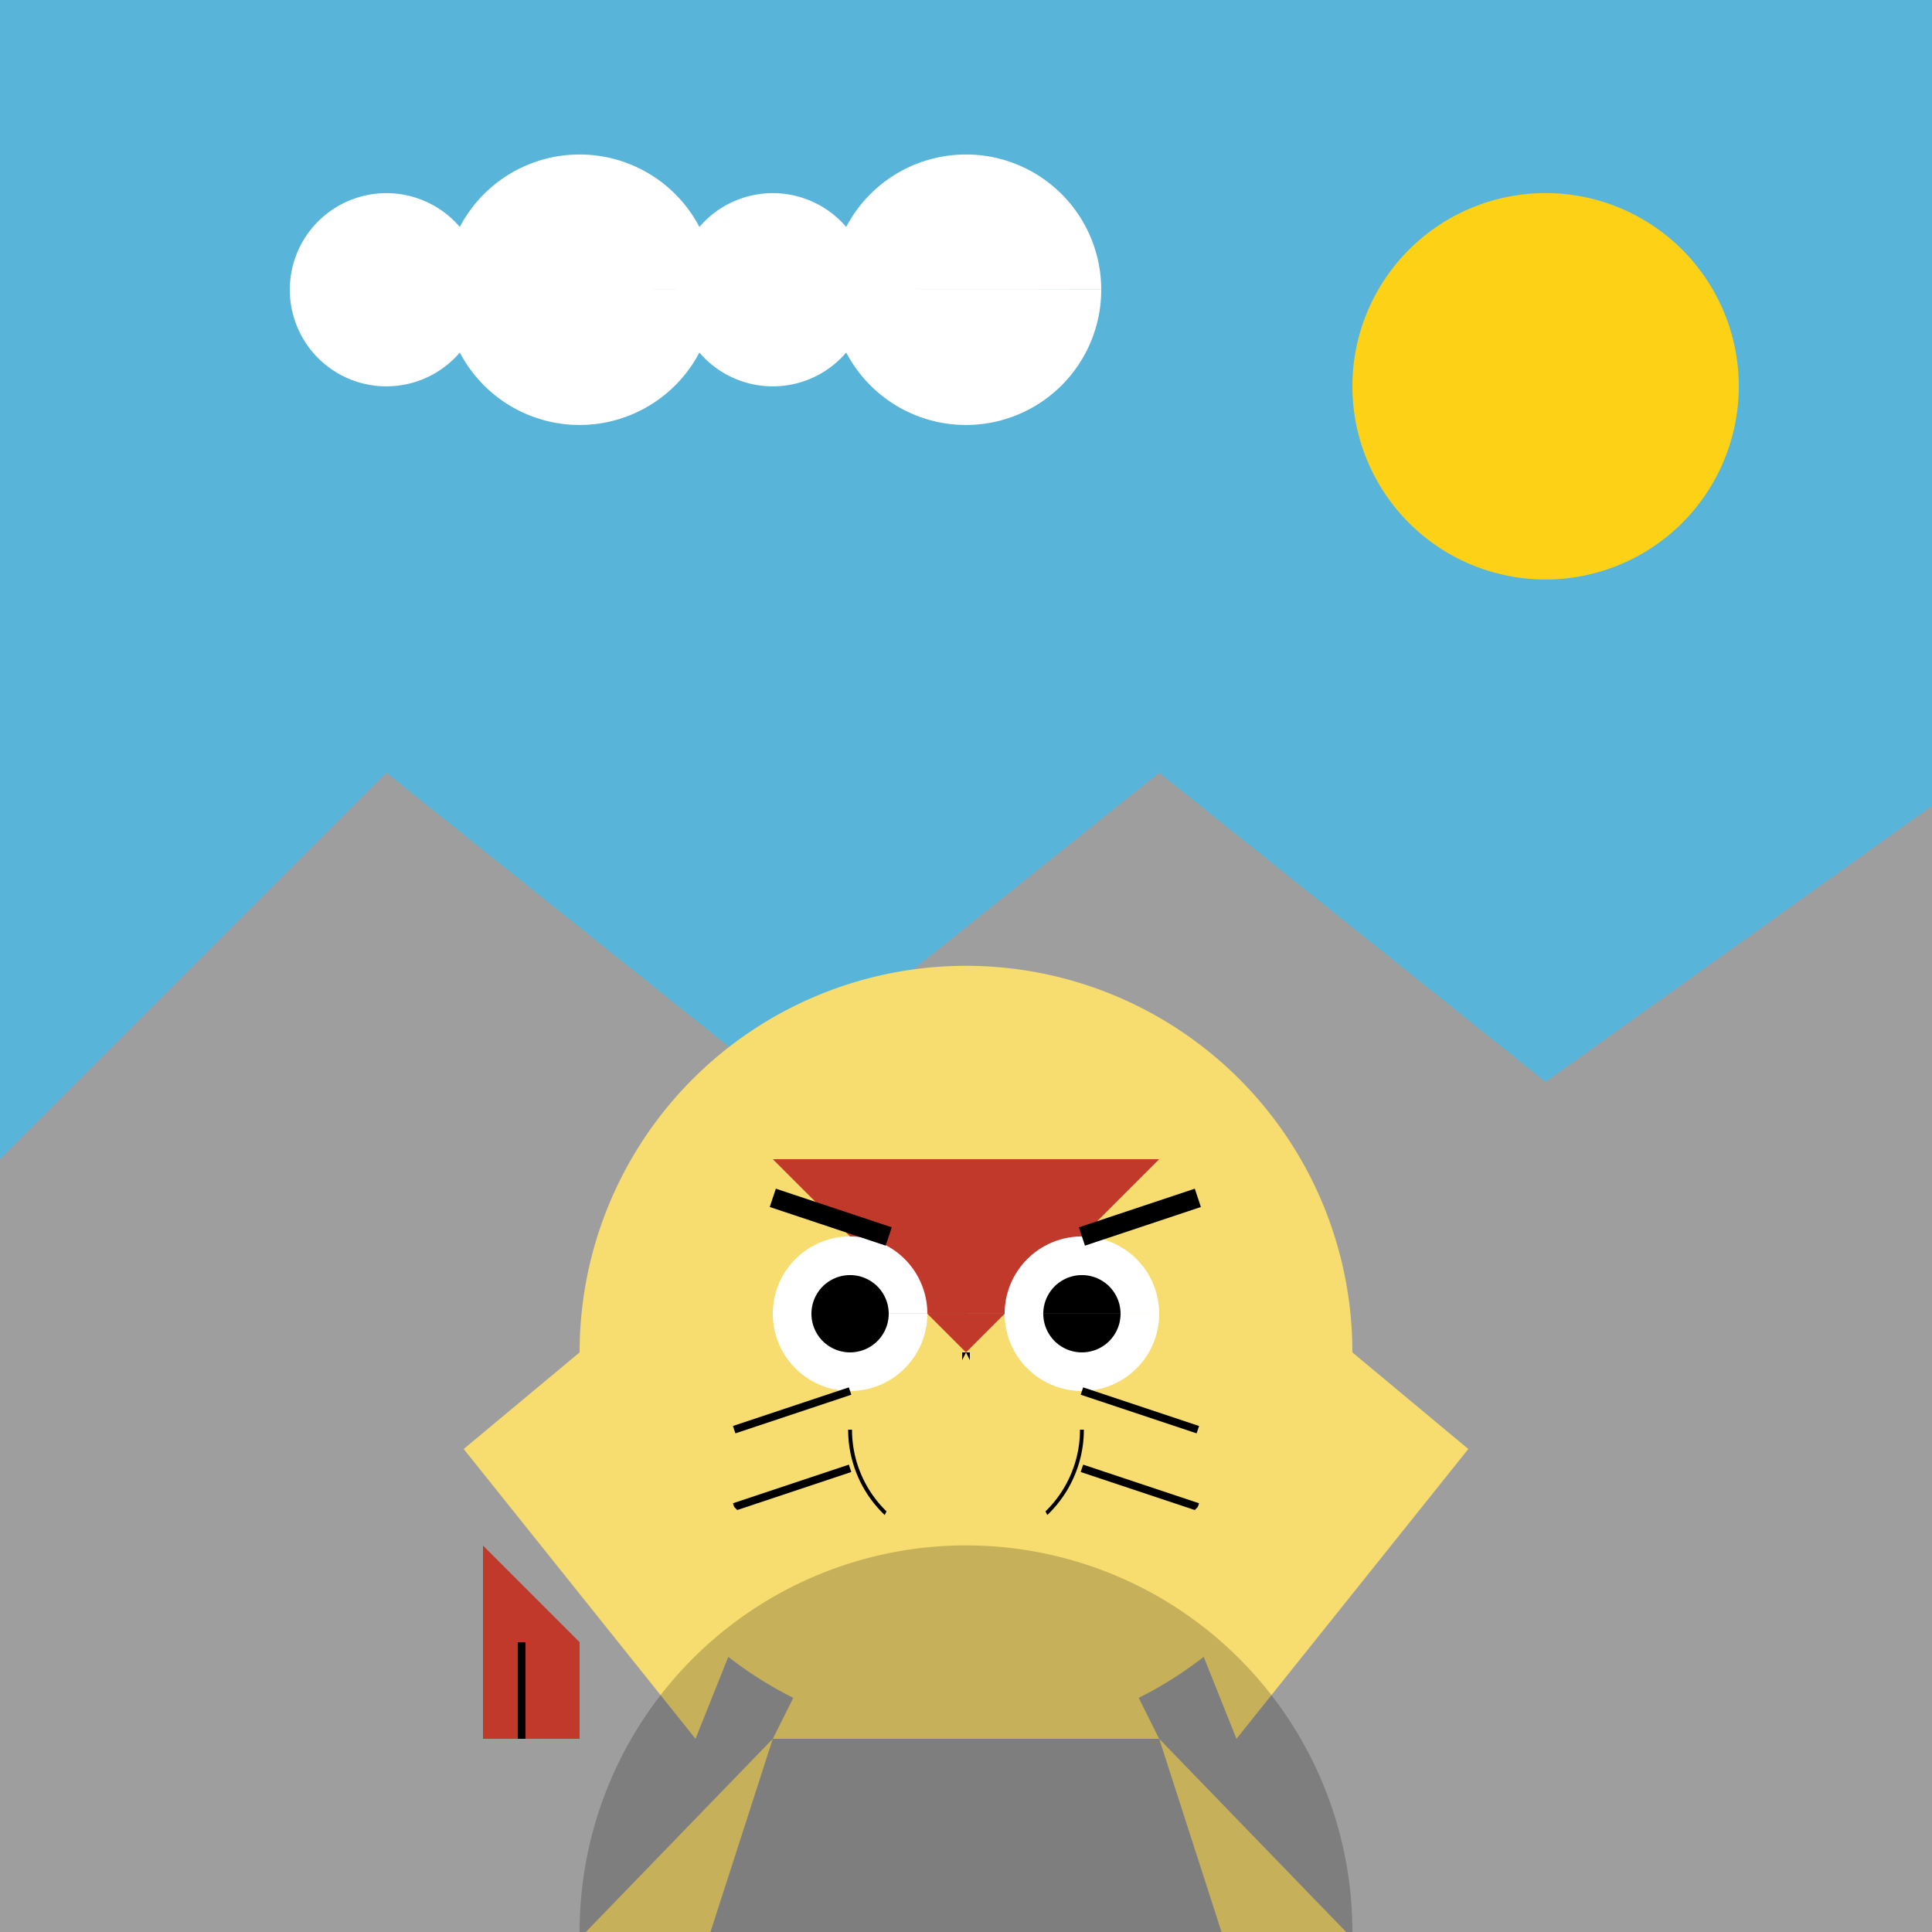<!--

Generated by DrawGPT.
Free, open source, AI generated images in SVG, PNG, and HTML Canvas format.
https://drawgpt.ai

Created: 2023-09-26T09:13:29.002Z
Link: https://drawgpt.ai/prompt/42634/

-->
<svg xmlns="http://www.w3.org/2000/svg" xmlns:xlink="http://www.w3.org/1999/xlink" width="500" height="500"><defs/><g><rect fill="#59b4d9" stroke="none" x="0" y="0" width="512" height="512"/><path fill="#fcd116" stroke="none" paint-order="stroke fill markers" d=" M 450 100 A 50 50 0 1 1 450 99.95"/><path fill="#ffffff" stroke="none" paint-order="stroke fill markers" d=" M 125 75 A 25 25 0 1 1 125 74.975 L 185 75 A 35 35 0 1 1 185 74.965 L 225 75 A 25 25 0 1 1 225 74.975 L 285 75 A 35 35 0 1 1 285 74.965"/><path fill="#9e9e9e" stroke="none" paint-order="stroke fill markers" d=" M 0 300 L 100 200 L 200 280 L 300 200 L 400 280 L 512 200 L 512 512 L 0 512 Z"/><path fill="#f7dc6f" stroke="none" paint-order="stroke fill markers" d=" M 350 350 A 100 100 0 1 1 350 349.9"/><path fill="#c0392b" stroke="none" paint-order="stroke fill markers" d=" M 200 300 L 300 300 L 250 350 Z"/><path fill="#ffffff" stroke="none" paint-order="stroke fill markers" d=" M 240 340 A 20 20 0 1 1 240 339.98 L 300 340 A 20 20 0 1 1 300 339.98"/><path fill="#000000" stroke="none" paint-order="stroke fill markers" d=" M 230 340 A 10 10 0 1 1 230 339.99 L 290 340 A 10 10 0 1 1 290 339.99"/><path fill="none" stroke="#000000" paint-order="fill stroke markers" d=" M 280 370 A 30 30 0 0 1 220 370" stroke-miterlimit="10" stroke-dasharray=""/><path fill="none" stroke="#000000" paint-order="fill stroke markers" d=" M 200 310 L 230 320 M 280 320 L 310 310" stroke-miterlimit="10" stroke-width="5" stroke-dasharray=""/><path fill="none" stroke="#000000" paint-order="fill stroke markers" d=" M 250 350 L 250 370" stroke-miterlimit="10" stroke-width="2" stroke-dasharray=""/><path fill="none" stroke="#000000" paint-order="fill stroke markers" d=" M 220 360 L 190 370 M 220 380 L 190 390 M 280 360 L 310 370 M 280 380 L 310 390" stroke-miterlimit="10" stroke-width="2" stroke-dasharray=""/><path fill="#f7dc6f" stroke="none" paint-order="stroke fill markers" d=" M 200 450 L 250 350 L 300 450 Z"/><path fill="#f7dc6f" stroke="none" paint-order="stroke fill markers" d=" M 200 450 L 180 512 L 140 512 Z"/><path fill="#f7dc6f" stroke="none" paint-order="stroke fill markers" d=" M 300 450 L 320 512 L 360 512 Z"/><path fill="#f7dc6f" stroke="none" paint-order="stroke fill markers" d=" M 180 450 L 120 375 L 150 350 L 200 400 Z"/><path fill="#f7dc6f" stroke="none" paint-order="stroke fill markers" d=" M 320 450 L 380 375 L 350 350 L 300 400 Z"/><path fill="#c0392b" stroke="none" paint-order="stroke fill markers" d=" M 125 400 L 150 425 L 150 450 L 125 450 Z"/><path fill="none" stroke="#000000" paint-order="fill stroke markers" d=" M 135 425 L 135 450" stroke-miterlimit="10" stroke-width="2" stroke-dasharray=""/><path fill="#000000" stroke="none" paint-order="stroke fill markers" d=" M 350 500 A 100 100 0 1 1 350 499.9" fill-opacity="0.2"/></g></svg>